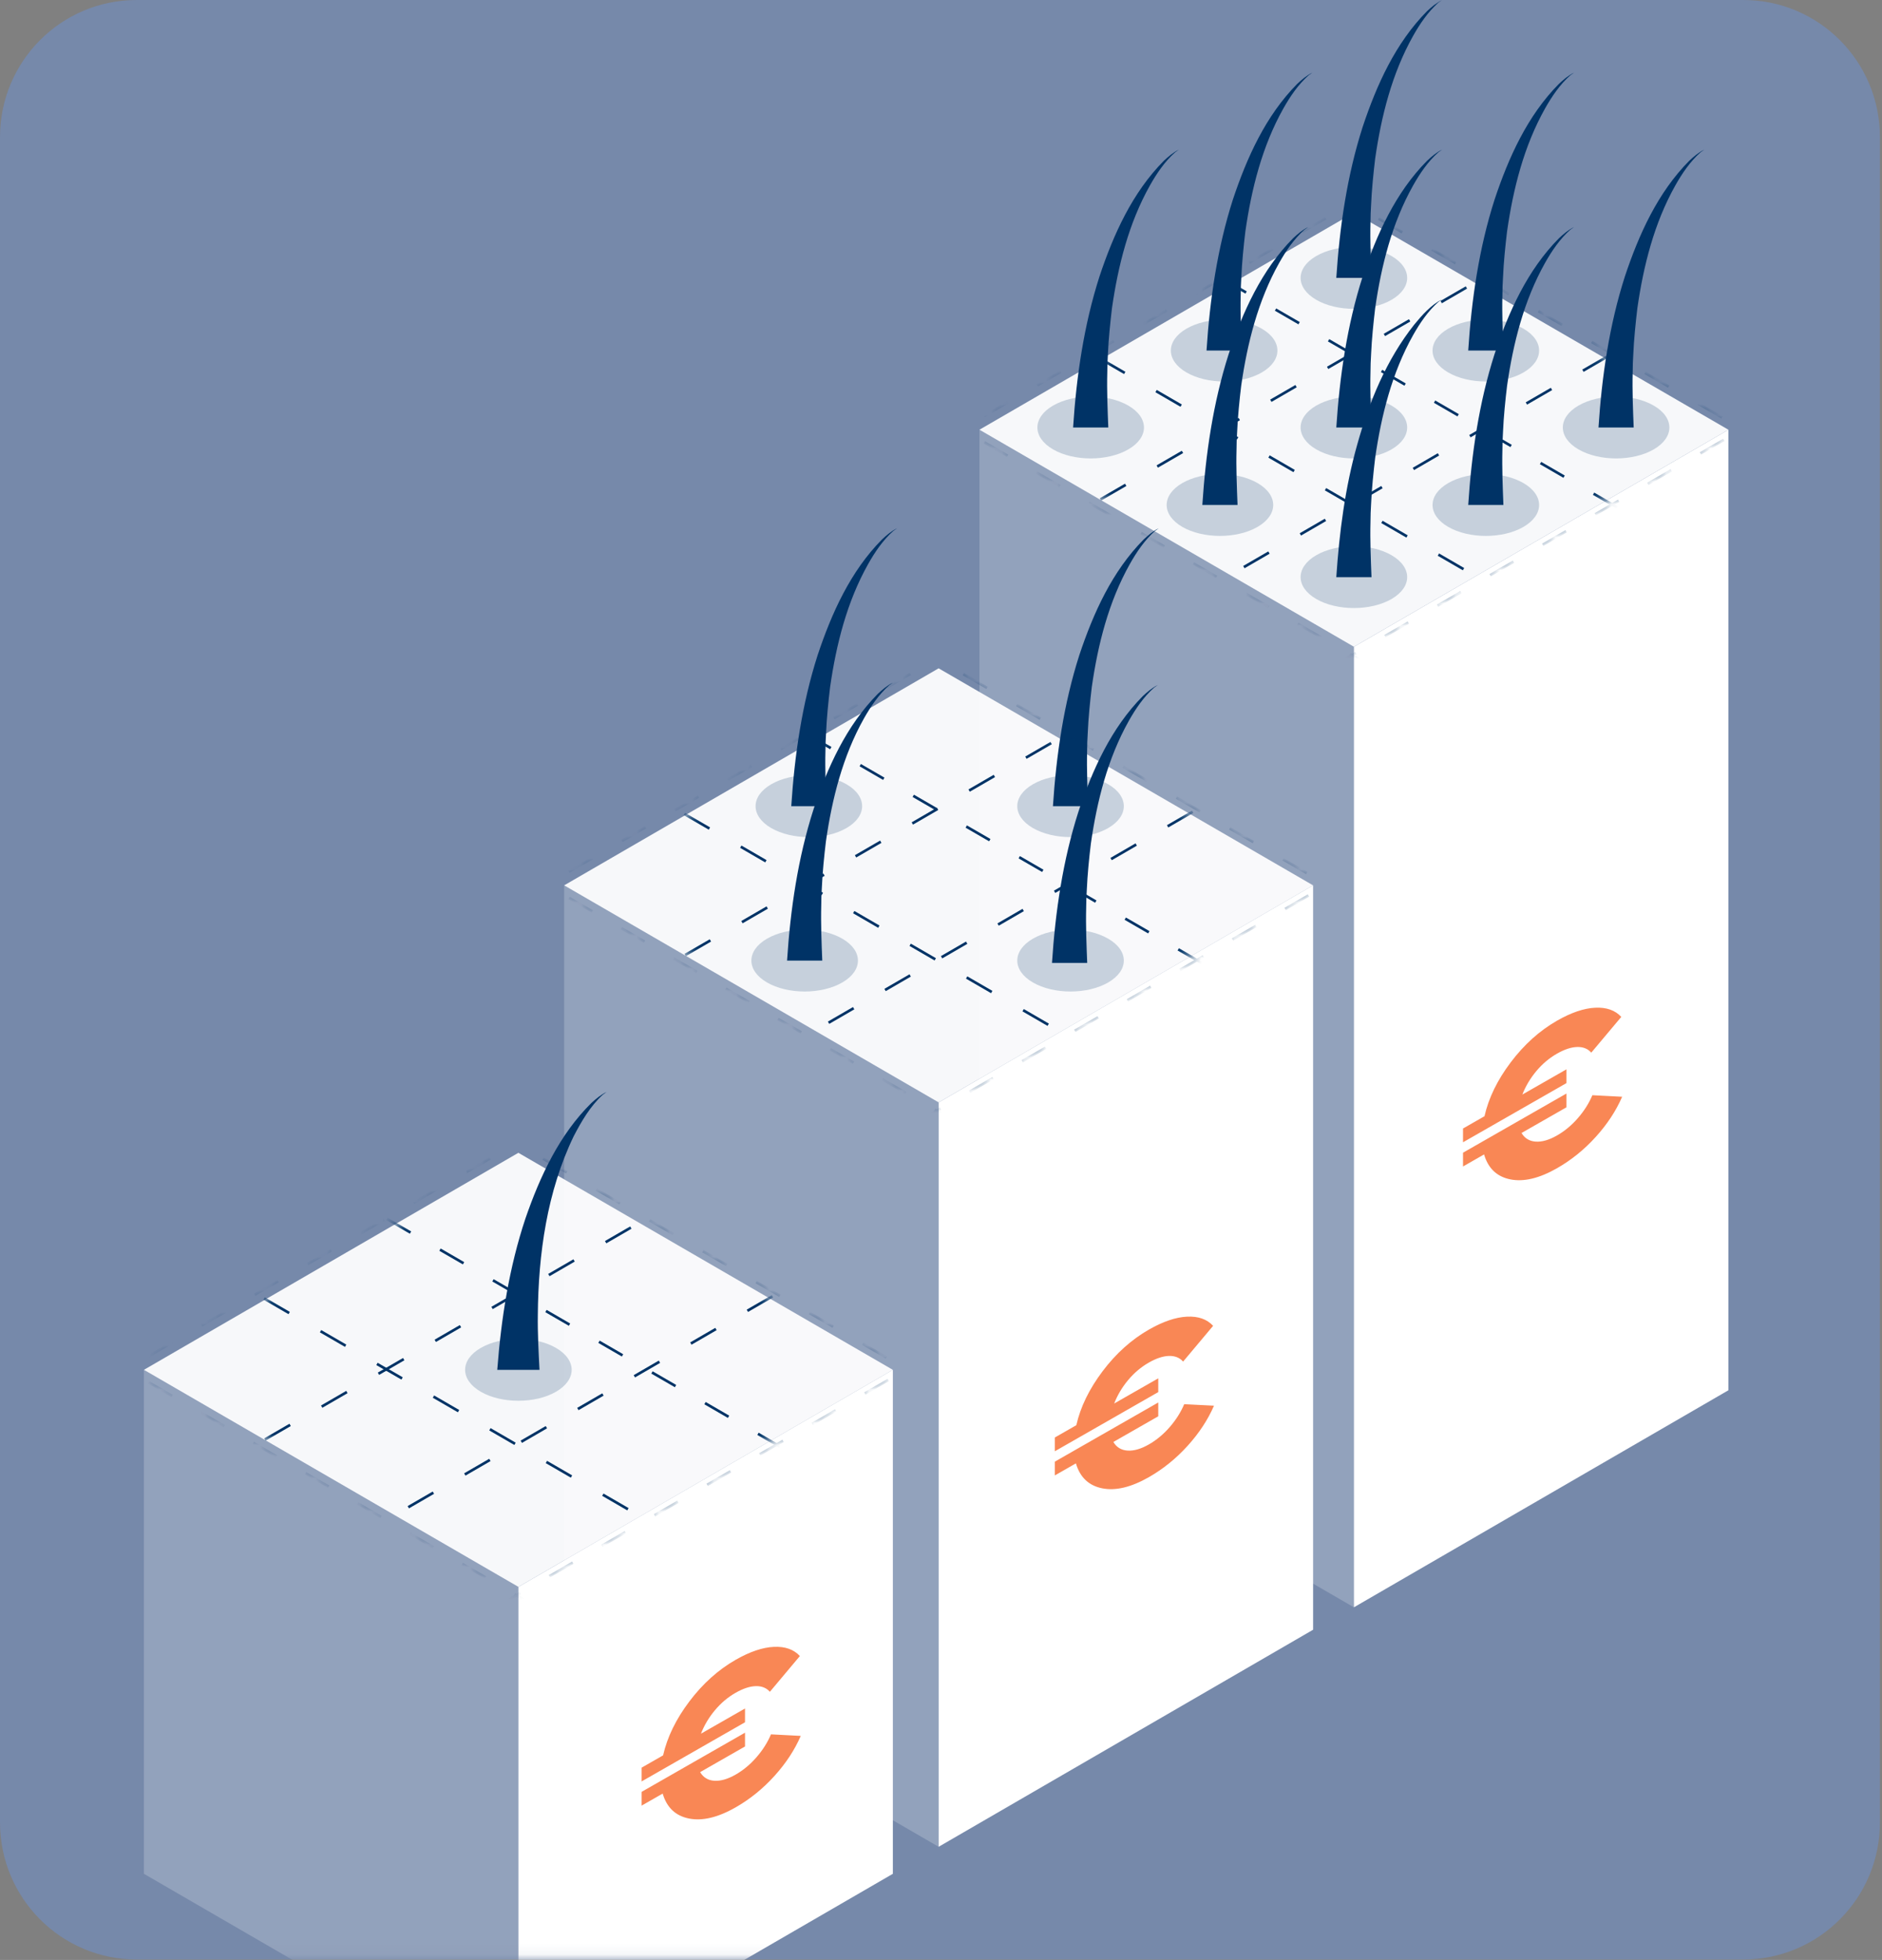<svg width="170" height="177" viewBox="0 0 170 177" fill="none" xmlns="http://www.w3.org/2000/svg">
<rect x="0" y="0" width="170" height="177" fill="#808080" stroke="none"/>
<g clip-path="url(#clip0_14599_4280)">
<path opacity="0.4" d="M157.471 0H12.341C5.525 0 0 5.542 0 12.378V164.582C0 171.418 5.525 176.96 12.341 176.96H157.471C164.286 176.96 169.812 171.418 169.812 164.582V12.378C169.812 5.542 164.286 0 157.471 0Z" fill="#6797E8"/>
<mask id="mask0_14599_4280" style="mask-type:luminance" maskUnits="userSpaceOnUse" x="0" y="0" width="170" height="177">
<path d="M157.471 0H12.341C5.525 0 0 5.542 0 12.378V164.582C0 171.418 5.525 176.96 12.341 176.96H157.471C164.286 176.96 169.812 171.418 169.812 164.582V12.378C169.812 5.542 164.286 0 157.471 0Z" fill="white"/>
</mask>
<g mask="url(#mask0_14599_4280)">
<path opacity="0.94" d="M156.126 38.809L122.297 58.409L88.472 38.809L122.297 19.208L156.126 38.809Z" fill="white"/>
<path d="M122.298 145.153L156.127 125.552V38.809L122.298 58.409V145.153Z" fill="white"/>
<path opacity="0.21" d="M122.297 145.153L88.472 125.552V38.809L122.297 58.409V145.153Z" fill="white"/>
<path opacity="0.2" d="M113.978 29.683C115.858 30.774 115.858 32.544 113.978 33.635C112.099 34.726 109.052 34.726 107.172 33.635C105.293 32.544 105.293 30.774 107.172 29.683C109.052 28.592 112.099 28.592 113.978 29.683Z" fill="#003366"/>
<path d="M108.984 31.658C109.283 27.061 109.958 22.414 111.366 18.022C112.629 14.229 114.337 10.44 117.177 7.576C117.581 7.196 118.035 6.807 118.541 6.561L118.198 6.807C117.259 7.643 116.538 8.711 115.924 9.799C114.012 13.202 113.046 17.052 112.495 20.886C112.34 22.168 112.184 23.725 112.13 25.023C112.098 25.431 112.069 26.27 112.072 26.682C112.028 28.28 112.101 30.069 112.165 31.658H108.984Z" fill="#003366"/>
<path opacity="0.2" d="M113.599 43.628C115.479 44.719 115.479 46.489 113.599 47.58C111.72 48.671 108.673 48.671 106.793 47.58C104.914 46.489 104.914 44.719 106.793 43.628C108.673 42.537 111.72 42.537 113.599 43.628Z" fill="#003366"/>
<path d="M108.606 45.603C108.905 41.007 109.58 36.359 110.988 31.967C112.251 28.175 113.959 24.385 116.799 21.521C117.203 21.141 117.658 20.752 118.163 20.507L117.82 20.752C116.882 21.588 116.16 22.656 115.546 23.744C113.634 27.148 112.668 30.997 112.117 34.831C111.962 36.114 111.806 37.67 111.752 38.968C111.72 39.377 111.691 40.216 111.695 40.627C111.65 42.225 111.723 44.014 111.787 45.603H108.606Z" fill="#003366"/>
<path opacity="0.2" d="M137.617 29.683C139.496 30.774 139.496 32.544 137.617 33.635C135.737 34.726 132.691 34.726 130.811 33.635C128.931 32.544 128.931 30.774 130.811 29.683C132.691 28.592 135.737 28.592 137.617 29.683Z" fill="#003366"/>
<path d="M132.623 31.658C132.922 27.061 133.596 22.414 135.005 18.022C136.268 14.229 137.975 10.44 140.815 7.576C141.219 7.196 141.674 6.807 142.18 6.561L141.836 6.807C140.898 7.643 140.176 8.711 139.562 9.799C137.651 13.202 136.684 17.052 136.134 20.886C135.978 22.168 135.822 23.725 135.768 25.023C135.737 25.431 135.708 26.27 135.711 26.682C135.667 28.28 135.74 30.069 135.803 31.658H132.623Z" fill="#003366"/>
<path opacity="0.2" d="M137.617 43.628C139.496 44.719 139.496 46.489 137.617 47.58C135.737 48.671 132.691 48.671 130.811 47.58C128.931 46.489 128.931 44.719 130.811 43.628C132.691 42.537 135.737 42.537 137.617 43.628Z" fill="#003366"/>
<path d="M132.623 45.603C132.922 41.007 133.596 36.359 135.005 31.967C136.268 28.175 137.975 24.385 140.815 21.521C141.219 21.141 141.674 20.752 142.18 20.507L141.836 20.752C140.898 21.588 140.176 22.656 139.562 23.744C137.651 27.148 136.684 30.997 136.134 34.831C135.978 36.114 135.822 37.67 135.768 38.968C135.737 39.377 135.708 40.216 135.711 40.627C135.667 42.225 135.74 44.014 135.803 45.603H132.623Z" fill="#003366"/>
<path opacity="0.2" d="M149.384 36.63C151.264 37.721 151.264 39.491 149.384 40.582C147.505 41.673 144.458 41.673 142.579 40.582C140.699 39.491 140.699 37.721 142.579 36.63C144.458 35.539 147.505 35.539 149.384 36.63Z" fill="#003366"/>
<path d="M144.391 38.608C144.69 34.011 145.364 29.364 146.773 24.972C148.035 21.179 149.743 17.39 152.583 14.526C152.987 14.146 153.442 13.757 153.947 13.511L153.604 13.757C152.666 14.593 151.944 15.661 151.33 16.749C149.419 20.152 148.452 24.002 147.902 27.836C147.749 29.119 147.59 30.675 147.536 31.973C147.504 32.382 147.475 33.221 147.479 33.632C147.434 35.23 147.507 37.019 147.571 38.608H144.391Z" fill="#003366"/>
<path d="M96.932 38.608C97.231 34.011 97.905 29.364 99.314 24.972C100.576 21.176 102.284 17.39 105.124 14.526C105.528 14.146 105.983 13.757 106.488 13.511L106.145 13.757C105.207 14.593 104.485 15.661 103.871 16.749C101.96 20.152 100.993 24.002 100.443 27.836C100.29 29.119 100.131 30.675 100.077 31.973C100.045 32.382 100.017 33.221 100.02 33.632C99.975 35.23 100.048 37.019 100.112 38.608H96.932Z" fill="#003366"/>
<path opacity="0.2" d="M125.7 36.63C127.579 37.721 127.579 39.491 125.7 40.582C123.82 41.673 120.774 41.673 118.894 40.582C117.014 39.491 117.014 37.721 118.894 36.63C120.774 35.539 123.82 35.539 125.7 36.63Z" fill="#003366"/>
<path d="M120.707 38.608C121.006 34.011 121.68 29.364 123.089 24.972C124.352 21.179 126.059 17.39 128.899 14.526C129.303 14.146 129.758 13.757 130.264 13.511L129.92 13.757C128.982 14.593 128.26 15.661 127.646 16.749C125.735 20.152 124.768 24.002 124.218 27.836C124.065 29.119 123.906 30.675 123.852 31.973C123.821 32.382 123.792 33.221 123.795 33.632C123.751 35.23 123.824 37.019 123.887 38.608H120.707Z" fill="#003366"/>
<path opacity="0.2" d="M125.7 50.142C127.579 51.233 127.579 53.003 125.7 54.094C123.82 55.184 120.774 55.184 118.894 54.094C117.014 53.003 117.014 51.233 118.894 50.142C120.774 49.051 123.82 49.051 125.7 50.142Z" fill="#003366"/>
<path d="M120.707 52.119C120.977 48.11 121.502 44.017 122.599 40.145C123.677 36.279 125.245 32.465 127.751 29.31C128.47 28.439 129.252 27.552 130.264 27.026L129.92 27.272C128.982 28.107 128.26 29.176 127.646 30.264C125.735 33.667 124.771 37.517 124.218 41.351C124.065 42.633 123.906 44.19 123.852 45.488C123.821 45.896 123.792 46.735 123.795 47.147C123.751 48.745 123.824 50.534 123.887 52.123H120.707V52.119Z" fill="#003366"/>
<path opacity="0.2" d="M125.7 23.122C127.579 24.213 127.579 25.983 125.7 27.074C123.82 28.165 120.774 28.165 118.894 27.074C117.014 25.983 117.014 24.213 118.894 23.122C120.774 22.031 123.82 22.031 125.7 23.122Z" fill="#003366"/>
<path d="M120.707 25.096C121.006 20.5 121.68 15.853 123.089 11.46C124.352 7.665 126.059 3.879 128.899 1.014C129.303 0.635 129.758 0.246 130.264 0L129.92 0.246C128.982 1.081 128.26 2.15 127.646 3.238C125.735 6.641 124.768 10.491 124.218 14.325C124.065 15.607 123.906 17.164 123.852 18.462C123.821 18.87 123.792 19.709 123.795 20.12C123.751 21.718 123.824 23.508 123.887 25.096H120.707Z" fill="#003366"/>
<mask id="mask1_14599_4280" style="mask-type:luminance" maskUnits="userSpaceOnUse" x="88" y="19" width="69" height="40">
<path d="M156.127 38.809L122.298 58.409L88.473 38.809L122.298 19.208L156.127 38.809Z" fill="white"/>
</mask>
<g mask="url(#mask1_14599_4280)">
<path d="M88.966 37.67L88.845 37.463L90.972 36.232L91.093 36.439L88.966 37.67ZM93.752 34.899L93.631 34.691L95.759 33.46L95.879 33.667L93.752 34.899ZM98.538 32.13L98.417 31.923L100.545 30.691L100.666 30.899L98.538 32.13ZM103.325 29.358L103.204 29.151L105.331 27.92L105.452 28.127L103.325 29.358ZM108.108 26.586L107.987 26.379L110.114 25.148L110.235 25.355L108.108 26.586ZM112.894 23.814L112.773 23.607L114.901 22.376L115.022 22.583L112.894 23.814ZM117.68 21.046L117.56 20.838L119.687 19.607L119.808 19.815L117.68 21.046ZM122.467 18.274L122.346 18.067L124.473 16.835L124.594 17.043L122.467 18.274Z" fill="#003366"/>
<path d="M143.956 60.285L143.835 60.078L145.969 58.843L146.09 59.05L143.956 60.285ZM148.758 57.503L148.637 57.296L150.771 56.062L150.892 56.269L148.758 57.503ZM153.557 54.725L153.436 54.518L155.57 53.283L155.691 53.491L153.557 54.725Z" fill="#003366"/>
<path d="M120.415 60.301L120.294 60.094L122.406 58.872L122.527 59.079L120.415 60.301ZM125.163 57.551L125.042 57.344L127.154 56.123L127.275 56.33L125.163 57.551ZM129.914 54.802L129.793 54.595L131.905 53.373L132.026 53.58L129.914 54.802ZM134.662 52.053L134.542 51.845L136.653 50.623L136.774 50.831L134.662 52.053ZM139.414 49.303L139.293 49.096L141.405 47.874L141.526 48.081L139.414 49.303ZM144.162 46.55L144.041 46.343L146.153 45.121L146.274 45.329L144.162 46.55ZM148.91 43.801L148.789 43.593L150.901 42.372L151.022 42.579L148.91 43.801ZM153.662 41.051L153.541 40.844L155.652 39.622L155.773 39.83L153.662 41.051Z" fill="#003366"/>
<path d="M97.104 60.189L96.983 59.982L99.251 58.668L99.372 58.875L97.104 60.189ZM102.209 57.233L102.088 57.025L104.355 55.711L104.476 55.918L102.209 57.233ZM107.313 54.276L107.192 54.068L109.46 52.754L109.581 52.962L107.313 54.276ZM112.417 51.319L112.296 51.111L114.564 49.797L114.685 50.005L112.417 51.319ZM117.522 48.365L117.401 48.158L119.668 46.844L119.789 47.051L117.522 48.365ZM122.626 45.408L122.505 45.201L124.773 43.887L124.894 44.094L122.626 45.408ZM127.73 42.452L127.61 42.244L129.877 40.93L129.998 41.137L127.73 42.452ZM132.835 39.495L132.714 39.287L134.981 37.973L135.102 38.181L132.835 39.495ZM137.939 36.541L137.818 36.334L140.086 35.02L140.207 35.227L137.939 36.541ZM143.047 33.584L142.926 33.377L145.193 32.063L145.314 32.27L143.047 33.584ZM148.151 30.628L148.03 30.42L150.298 29.106L150.419 29.313L148.151 30.628ZM153.255 27.674L153.135 27.466L155.402 26.152L155.523 26.36L153.255 27.674Z" fill="#003366"/>
<path d="M89.09 23.987L88.969 23.779L91.157 22.513L91.278 22.72L89.09 23.987ZM94.016 21.132L93.895 20.924L96.083 19.658L96.204 19.866L94.016 21.132ZM98.942 18.28L98.821 18.073L101.009 16.807L101.13 17.014L98.942 18.28Z" fill="#003366"/>
<path d="M100.337 60.317L98.248 59.108L98.368 58.901L100.458 60.11L100.337 60.317ZM95.637 57.596L93.547 56.387L93.668 56.18L95.757 57.389L95.637 57.596ZM90.936 54.872L88.847 53.663L88.968 53.456L91.057 54.665L90.936 54.872Z" fill="#003366"/>
<path d="M123.984 60.393L121.888 59.178L122.009 58.971L124.105 60.186L123.984 60.393ZM119.264 57.663L117.168 56.448L117.289 56.24L119.385 57.456L119.264 57.663ZM114.545 54.929L112.449 53.714L112.57 53.507L114.665 54.722L114.545 54.929ZM109.828 52.199L107.732 50.984L107.853 50.776L109.949 51.992L109.828 52.199ZM105.109 49.465L103.013 48.25L103.134 48.043L105.23 49.258L105.109 49.465ZM100.392 46.735L98.296 45.52L98.417 45.313L100.513 46.528L100.392 46.735ZM95.673 44.002L93.577 42.786L93.698 42.579L95.794 43.794L95.673 44.002ZM90.953 41.268L88.857 40.053L88.978 39.846L91.074 41.061L90.953 41.268Z" fill="#003366"/>
<path d="M147.438 60.361L145.171 59.047L145.292 58.84L147.559 60.154L147.438 60.361ZM142.337 57.411L140.07 56.097L140.19 55.89L142.458 57.204L142.337 57.411ZM137.239 54.458L134.972 53.143L135.092 52.936L137.36 54.25L137.239 54.458ZM132.138 51.504L129.87 50.19L129.991 49.982L132.259 51.297L132.138 51.504ZM127.037 48.55L124.769 47.236L124.89 47.029L127.158 48.343L127.037 48.55ZM121.939 45.597L119.671 44.282L119.792 44.075L122.06 45.389L121.939 45.597ZM116.838 42.643L114.57 41.329L114.691 41.121L116.958 42.436L116.838 42.643ZM111.736 39.689L109.469 38.378L109.59 38.171L111.857 39.482L111.736 39.689ZM106.635 36.736L104.368 35.422L104.489 35.214L106.756 36.528L106.635 36.736ZM101.537 33.782L99.27 32.468L99.391 32.261L101.658 33.575L101.537 33.782ZM96.436 30.832L94.169 29.517L94.289 29.31L96.557 30.624L96.436 30.832ZM91.335 27.878L89.067 26.564L89.188 26.356L91.456 27.671L91.335 27.878Z" fill="#003366"/>
<path d="M155.468 24.171L153.251 22.886L153.372 22.679L155.589 23.964L155.468 24.171ZM150.478 21.282L148.261 19.996L148.382 19.789L150.599 21.074L150.478 21.282ZM145.488 18.392L143.271 17.106L143.392 16.899L145.609 18.184L145.488 18.392Z" fill="#003366"/>
<path d="M155.489 37.798L153.348 36.56L153.469 36.353L155.609 37.591L155.489 37.798ZM150.674 35.01L148.533 33.773L148.654 33.565L150.794 34.803L150.674 35.01ZM145.862 32.222L143.721 30.985L143.842 30.777L145.983 32.015L145.862 32.222ZM141.05 29.438L138.91 28.2L139.031 27.993L141.171 29.23L141.05 29.438ZM136.235 26.65L134.095 25.412L134.216 25.205L136.356 26.443L136.235 26.65ZM131.423 23.862L129.283 22.625L129.404 22.417L131.544 23.655L131.423 23.862ZM126.612 21.078L124.471 19.84L124.592 19.633L126.732 20.87L126.612 21.078ZM121.797 18.29L119.656 17.052L119.777 16.845L121.917 18.083L121.797 18.29Z" fill="#003366"/>
<path d="M89.204 51.147L89.083 50.939L91.363 49.619L91.484 49.826L89.204 51.147ZM94.334 48.177L94.213 47.97L96.493 46.649L96.614 46.857L94.334 48.177ZM99.463 45.208L99.343 45L101.623 43.68L101.744 43.887L99.463 45.208ZM104.593 42.235L104.472 42.027L106.753 40.707L106.874 40.914L104.593 42.235ZM109.723 39.265L109.602 39.058L111.882 37.737L112.003 37.945L109.723 39.265ZM114.853 36.296L114.732 36.088L117.012 34.768L117.133 34.975L114.853 36.296ZM119.983 33.326L119.862 33.119L122.142 31.798L122.263 32.005L119.983 33.326ZM125.112 30.353L124.992 30.146L127.272 28.825L127.393 29.033L125.112 30.353ZM130.242 27.384L130.121 27.176L132.402 25.856L132.523 26.063L130.242 27.384ZM135.372 24.414L135.251 24.207L137.531 22.886L137.652 23.093L135.372 24.414ZM140.502 21.445L140.381 21.237L142.661 19.917L142.782 20.124L140.502 21.445ZM145.632 18.472L145.511 18.264L147.791 16.944L147.912 17.151L145.632 18.472Z" fill="#003366"/>
<path d="M155.586 51.469L153.458 50.238L153.579 50.031L155.707 51.262L155.586 51.469ZM150.8 48.694L148.672 47.463L148.793 47.255L150.921 48.487L150.8 48.694ZM146.013 45.922L143.886 44.691L144.007 44.484L146.134 45.715L146.013 45.922ZM141.224 43.15L139.096 41.919L139.217 41.712L141.345 42.943L141.224 43.15ZM136.438 40.379L134.31 39.147L134.431 38.94L136.558 40.171L136.438 40.379ZM131.651 37.607L129.524 36.376L129.644 36.168L131.772 37.399L131.651 37.607ZM126.862 34.835L124.734 33.604L124.855 33.396L126.983 34.628L126.862 34.835ZM122.075 32.063L119.948 30.832L120.069 30.625L122.196 31.856L122.075 32.063ZM117.286 29.291L115.158 28.06L115.279 27.853L117.407 29.084L117.286 29.291ZM112.5 26.519L110.372 25.288L110.493 25.081L112.62 26.312L112.5 26.519ZM107.713 23.748L105.586 22.516L105.706 22.309L107.834 23.54L107.713 23.748ZM102.924 20.973L100.796 19.741L100.917 19.534L103.045 20.765L102.924 20.973ZM98.137 18.201L96.01 16.97L96.131 16.762L98.258 17.993L98.137 18.201Z" fill="#003366"/>
</g>
<path opacity="0.2" d="M101.924 36.63C103.804 37.721 103.804 39.491 101.924 40.582C100.045 41.673 96.998 41.673 95.119 40.582C93.239 39.491 93.239 37.721 95.119 36.63C96.998 35.539 100.045 35.539 101.924 36.63Z" fill="#003366"/>
<path d="M137.515 98.846L141.494 96.571V97.815L132.153 103.158V101.914L134.093 100.804C134.465 99.158 135.257 97.534 136.466 95.933C137.677 94.329 139.07 93.079 140.645 92.176C141.926 91.442 143.078 91.053 144.095 91.005C145.113 90.957 145.899 91.235 146.449 91.835L143.739 95.062C143.431 94.712 143.008 94.539 142.47 94.552C141.933 94.565 141.322 94.766 140.645 95.152C139.939 95.554 139.315 96.083 138.771 96.734C138.228 97.385 137.808 98.09 137.512 98.849L137.515 98.846ZM141.494 98.756V100L137.439 102.319C137.722 102.797 138.148 103.059 138.717 103.097C139.287 103.136 139.932 102.951 140.648 102.539C141.341 102.144 141.968 101.621 142.531 100.973C143.094 100.326 143.529 99.636 143.838 98.906L146.528 99.046C145.978 100.316 145.183 101.525 144.146 102.67C143.109 103.815 141.942 104.759 140.648 105.499C139.045 106.415 137.639 106.75 136.428 106.507C135.216 106.265 134.424 105.512 134.055 104.255L132.153 105.343V104.099L141.494 98.756Z" fill="#F98755"/>
<path opacity="0.94" d="M118.611 79.956L84.785 99.556L50.96 79.956L84.785 60.355L118.611 79.956Z" fill="white"/>
<path d="M84.786 166.781L118.612 147.178V79.955L84.786 99.556V166.781Z" fill="white"/>
<path opacity="0.21" d="M84.785 166.781L50.96 147.178V79.955L84.785 99.556V166.781Z" fill="white"/>
<path opacity="0.2" d="M76.466 70.827C78.346 71.918 78.346 73.688 76.466 74.779C74.587 75.87 71.54 75.87 69.661 74.779C67.781 73.688 67.781 71.918 69.661 70.827C71.54 69.736 74.587 69.736 76.466 70.827Z" fill="#003366"/>
<path d="M71.474 72.804C71.773 68.208 72.447 63.56 73.856 59.168C75.118 55.376 76.826 51.586 79.666 48.722C80.07 48.343 80.525 47.95 81.03 47.708L80.687 47.953C79.749 48.789 79.027 49.858 78.413 50.949C76.502 54.352 75.535 58.202 74.985 62.036C74.829 63.318 74.673 64.875 74.619 66.173C74.587 66.581 74.558 67.42 74.562 67.831C74.517 69.429 74.59 71.219 74.654 72.807H71.474V72.804Z" fill="#003366"/>
<path opacity="0.2" d="M76.088 84.772C77.967 85.863 77.967 87.633 76.088 88.724C74.208 89.815 71.161 89.815 69.282 88.724C67.402 87.633 67.402 85.863 69.282 84.772C71.161 83.681 74.208 83.681 76.088 84.772Z" fill="#003366"/>
<path d="M71.095 86.749C71.394 82.153 72.068 77.506 73.477 73.114C74.739 69.318 76.447 65.532 79.287 62.667C79.691 62.288 80.146 61.899 80.651 61.653L80.308 61.899C79.37 62.734 78.648 63.803 78.034 64.891C76.123 68.294 75.156 72.144 74.606 75.978C74.45 77.26 74.294 78.817 74.24 80.115C74.208 80.523 74.18 81.362 74.183 81.773C74.138 83.372 74.211 85.161 74.275 86.749H71.095Z" fill="#003366"/>
<path opacity="0.2" d="M100.105 70.827C101.985 71.918 101.985 73.688 100.105 74.779C98.226 75.87 95.179 75.87 93.299 74.779C91.42 73.688 91.42 71.918 93.299 70.827C95.179 69.736 98.226 69.736 100.105 70.827Z" fill="#003366"/>
<path d="M95.111 72.804C95.41 68.208 96.085 63.56 97.493 59.168C98.756 55.376 100.464 51.586 103.304 48.722C103.708 48.343 104.162 47.95 104.668 47.708L104.325 47.953C103.386 48.789 102.665 49.858 102.051 50.949C100.139 54.352 99.173 58.202 98.622 62.036C98.466 63.318 98.311 64.875 98.257 66.173C98.225 66.581 98.196 67.42 98.199 67.831C98.155 69.429 98.228 71.219 98.292 72.807H95.111V72.804Z" fill="#003366"/>
<path opacity="0.2" d="M100.105 84.772C101.985 85.863 101.985 87.633 100.105 88.724C98.226 89.815 95.179 89.815 93.299 88.724C91.42 87.633 91.42 85.863 93.299 84.772C95.179 83.681 98.226 83.681 100.105 84.772Z" fill="#003366"/>
<path d="M95.026 86.957C95.325 82.361 95.999 77.713 97.408 73.321C98.671 69.525 100.379 65.739 103.219 62.875C103.623 62.495 104.077 62.106 104.583 61.861L104.24 62.106C103.301 62.942 102.58 64.01 101.966 65.098C100.054 68.501 99.088 72.351 98.537 76.185C98.382 77.468 98.226 79.024 98.172 80.322C98.14 80.731 98.111 81.57 98.114 81.981C98.07 83.579 98.143 85.368 98.207 86.957H95.026Z" fill="#003366"/>
<mask id="mask2_14599_4280" style="mask-type:luminance" maskUnits="userSpaceOnUse" x="50" y="60" width="69" height="40">
<path d="M118.611 79.956L84.785 99.556L50.96 79.956L84.785 60.355L118.611 79.956Z" fill="white"/>
</mask>
<g mask="url(#mask2_14599_4280)">
<path d="M51.452 78.816L51.331 78.609L53.459 77.378L53.58 77.585L51.452 78.816ZM56.238 76.045L56.117 75.837L58.245 74.606L58.366 74.813L56.238 76.045ZM61.025 73.273L60.904 73.065L63.031 71.834L63.152 72.041L61.025 73.273ZM65.808 70.501L65.687 70.294L67.814 69.062L67.935 69.27L65.808 70.501ZM70.594 67.729L70.473 67.522L72.601 66.291L72.722 66.498L70.594 67.729ZM75.38 64.96L75.26 64.753L77.387 63.522L77.508 63.729L75.38 64.96ZM80.167 62.189L80.046 61.981L82.174 60.75L82.294 60.957L80.167 62.189ZM84.95 59.417L84.829 59.209L86.957 57.978L87.078 58.186L84.95 59.417Z" fill="#003366"/>
<path d="M106.442 101.428L106.321 101.221L108.455 99.986L108.576 100.193L106.442 101.428ZM111.241 98.65L111.12 98.442L113.254 97.208L113.375 97.415L111.241 98.65ZM116.043 95.868L115.923 95.661L118.057 94.427L118.177 94.634L116.043 95.868Z" fill="#003366"/>
<path d="M82.902 101.447L82.781 101.24L84.893 100.018L85.014 100.226L82.902 101.447ZM87.65 98.695L87.529 98.487L89.641 97.266L89.762 97.473L87.65 98.695ZM92.402 95.945L92.281 95.738L94.392 94.516L94.513 94.723L92.402 95.945ZM97.15 93.195L97.029 92.988L99.141 91.767L99.261 91.974L97.15 93.195ZM101.898 90.446L101.777 90.239L103.889 89.017L104.01 89.224L101.898 90.446ZM106.649 87.697L106.528 87.489L108.64 86.268L108.761 86.475L106.649 87.697ZM111.397 84.947L111.277 84.74L113.388 83.518L113.509 83.725L111.397 84.947ZM116.146 82.194L116.025 81.987L118.136 80.765L118.257 80.973L116.146 82.194Z" fill="#003366"/>
<path d="M59.588 101.332L59.467 101.125L61.734 99.811L61.855 100.018L59.588 101.332ZM64.695 98.376L64.574 98.168L66.842 96.854L66.963 97.061L64.695 98.376ZM69.799 95.422L69.679 95.215L71.946 93.9L72.067 94.108L69.799 95.422ZM74.904 92.465L74.783 92.258L77.051 90.944L77.171 91.151L74.904 92.465ZM80.008 89.508L79.887 89.301L82.155 87.987L82.276 88.194L80.008 89.508ZM85.113 86.552L84.992 86.344L87.259 85.03L87.38 85.237L85.113 86.552ZM90.217 83.598L90.096 83.391L92.364 82.076L92.484 82.284L90.217 83.598ZM95.321 80.641L95.201 80.434L97.468 79.12L97.589 79.327L95.321 80.641ZM100.426 77.684L100.305 77.477L102.572 76.163L102.693 76.37L100.426 77.684ZM105.53 74.727L105.409 74.52L107.677 73.206L107.798 73.413L105.53 74.727ZM110.638 71.774L110.517 71.566L112.784 70.252L112.905 70.46L110.638 71.774ZM115.742 68.817L115.621 68.61L117.889 67.295L118.01 67.503L115.742 68.817Z" fill="#003366"/>
<path d="M51.576 65.13L51.455 64.922L53.643 63.656L53.764 63.863L51.576 65.13ZM56.502 62.278L56.381 62.071L58.569 60.804L58.69 61.012L56.502 62.278ZM61.428 59.426L61.308 59.219L63.496 57.953L63.617 58.16L61.428 59.426Z" fill="#003366"/>
<path d="M62.825 101.463L60.736 100.254L60.857 100.047L62.946 101.256L62.825 101.463ZM58.125 98.739L56.035 97.53L56.156 97.323L58.246 98.532L58.125 98.739ZM53.424 96.018L51.335 94.809L51.456 94.602L53.545 95.811L53.424 96.018Z" fill="#003366"/>
<path d="M86.471 101.54L84.375 100.325L84.496 100.117L86.592 101.333L86.471 101.54ZM81.751 98.806L79.656 97.591L79.776 97.384L81.872 98.599L81.751 98.806ZM77.032 96.076L74.936 94.861L75.057 94.654L77.153 95.869L77.032 96.076ZM72.316 93.343L70.22 92.127L70.341 91.92L72.436 93.135L72.316 93.343ZM67.596 90.609L65.5 89.394L65.621 89.186L67.717 90.402L67.596 90.609ZM62.876 87.879L60.781 86.663L60.901 86.456L62.997 87.671L62.876 87.879ZM58.16 85.145L56.064 83.93L56.185 83.722L58.281 84.938L58.16 85.145ZM53.441 82.415L51.345 81.2L51.466 80.992L53.561 82.207L53.441 82.415Z" fill="#003366"/>
<path d="M109.925 101.508L107.657 100.194L107.778 99.986L110.046 101.3L109.925 101.508ZM104.824 98.554L102.556 97.24L102.677 97.033L104.944 98.347L104.824 98.554ZM99.725 95.6L97.458 94.286L97.579 94.079L99.846 95.393L99.725 95.6ZM94.624 92.647L92.357 91.333L92.478 91.125L94.745 92.44L94.624 92.647ZM89.523 89.693L87.256 88.379L87.376 88.172L89.644 89.486L89.523 89.693ZM84.422 86.74L82.154 85.425L82.275 85.218L84.543 86.532L84.422 86.74ZM79.324 83.789L77.056 82.475L77.177 82.268L79.445 83.582L79.324 83.789ZM74.223 80.835L71.955 79.525L72.076 79.317L74.344 80.628L74.223 80.835ZM69.122 77.882L66.854 76.568L66.975 76.36L69.243 77.675L69.122 77.882ZM64.024 74.928L61.756 73.614L61.877 73.407L64.144 74.721L64.024 74.928ZM58.922 71.975L56.655 70.66L56.776 70.453L59.043 71.767L58.922 71.975ZM53.821 69.021L51.554 67.707L51.675 67.499L53.942 68.814L53.821 69.021Z" fill="#003366"/>
<path d="M117.955 65.315L115.739 64.029L115.859 63.822L118.076 65.107L117.955 65.315ZM112.965 62.425L110.749 61.139L110.87 60.932L113.086 62.218L112.965 62.425ZM107.975 59.535L105.759 58.25L105.88 58.042L108.096 59.328L107.975 59.535Z" fill="#003366"/>
<path d="M117.978 78.941L115.837 77.703L115.958 77.496L118.099 78.733L117.978 78.941ZM113.163 76.153L111.023 74.915L111.143 74.708L113.284 75.946L113.163 76.153ZM108.351 73.368L106.211 72.131L106.332 71.924L108.472 73.161L108.351 73.368ZM103.539 70.581L101.399 69.343L101.52 69.136L103.66 70.373L103.539 70.581ZM98.724 67.793L96.584 66.555L96.705 66.348L98.845 67.585L98.724 67.793ZM93.913 65.008L91.772 63.771L91.893 63.563L94.033 64.801L93.913 65.008ZM89.101 62.221L86.96 60.983L87.081 60.776L89.222 62.013L89.101 62.221ZM84.286 59.433L82.145 58.195L82.266 57.988L84.407 59.225L84.286 59.433Z" fill="#003366"/>
<path d="M51.692 92.293L51.571 92.086L53.852 90.765L53.972 90.972L51.692 92.293ZM56.822 89.32L56.701 89.113L58.981 87.792L59.102 88L56.822 89.32ZM61.952 86.351L61.831 86.143L64.111 84.823L64.232 85.03L61.952 86.351ZM67.082 83.381L66.961 83.174L69.241 81.853L69.362 82.061L67.082 83.381ZM72.211 80.411L72.091 80.204L74.371 78.884L74.492 79.091L72.211 80.411ZM77.341 77.439L77.22 77.231L79.501 75.911L79.621 76.118L77.341 77.439ZM82.471 74.469L82.35 74.262L84.63 72.941L84.751 73.148L82.471 74.469ZM87.601 71.499L87.48 71.292L89.76 69.972L89.881 70.179L87.601 71.499ZM92.731 68.53L92.61 68.323L94.89 67.002L95.011 67.209L92.731 68.53ZM97.86 65.557L97.74 65.35L100.02 64.029L100.141 64.237L97.86 65.557ZM102.99 62.587L102.869 62.38L105.15 61.06L105.27 61.267L102.99 62.587ZM108.12 59.618L107.999 59.411L110.279 58.09L110.4 58.297L108.12 59.618Z" fill="#003366"/>
<path d="M118.072 92.612L115.945 91.381L116.066 91.173L118.193 92.404L118.072 92.612ZM113.286 89.84L111.158 88.609L111.279 88.401L113.407 89.633L113.286 89.84ZM108.497 87.068L106.369 85.837L106.49 85.63L108.617 86.861L108.497 87.068ZM103.71 84.296L101.583 83.065L101.703 82.858L103.831 84.089L103.71 84.296ZM98.924 81.525L96.796 80.293L96.917 80.086L99.045 81.317L98.924 81.525ZM94.134 78.749L92.007 77.518L92.128 77.311L94.255 78.542L94.134 78.749ZM89.348 75.978L87.22 74.746L87.341 74.539L89.469 75.77L89.348 75.978ZM84.562 73.206L82.434 71.975L82.555 71.767L84.683 72.999L84.562 73.206ZM79.772 70.434L77.645 69.203L77.765 68.996L79.893 70.227L79.772 70.434ZM74.986 67.662L72.858 66.431L72.979 66.224L75.107 67.455L74.986 67.662ZM70.2 64.89L68.072 63.659L68.193 63.452L70.32 64.683L70.2 64.89ZM65.41 62.119L63.282 60.887L63.403 60.68L65.531 61.911L65.41 62.119ZM60.624 59.347L58.496 58.115L58.617 57.908L60.745 59.139L60.624 59.347Z" fill="#003366"/>
</g>
<path d="M100.646 126.748L104.625 124.474V125.718L95.284 131.061V129.817L97.224 128.707C97.596 127.061 98.388 125.437 99.597 123.833C100.808 122.228 102.201 120.978 103.776 120.075C105.057 119.342 106.208 118.953 107.226 118.905C108.244 118.857 109.029 119.134 109.58 119.734L106.87 122.962C106.561 122.611 106.138 122.442 105.601 122.452C105.064 122.464 104.453 122.665 103.776 123.051C103.07 123.453 102.446 123.983 101.902 124.633C101.359 125.284 100.939 125.989 100.643 126.748H100.646ZM104.625 126.659V127.903L100.57 130.222C100.853 130.7 101.279 130.962 101.848 131C102.418 131.038 103.063 130.853 103.779 130.442C104.472 130.046 105.099 129.523 105.661 128.876C106.224 128.228 106.66 127.539 106.969 126.809L109.659 126.946C109.109 128.215 108.314 129.424 107.277 130.569C106.24 131.714 105.073 132.659 103.779 133.399C102.176 134.314 100.77 134.649 99.558 134.407C98.347 134.164 97.555 133.411 97.186 132.155L95.284 133.242V131.998L104.625 126.656V126.659Z" fill="#F98755"/>
<path opacity="0.94" d="M80.651 123.708L46.825 143.309L13 123.708L46.825 104.108L80.651 123.708Z" fill="white"/>
<path d="M46.826 188.819L80.652 169.219V123.708L46.826 143.309V188.819Z" fill="white"/>
<path opacity="0.21" d="M46.825 188.819L13 169.219V123.708L46.825 143.309V188.819Z" fill="white"/>
<path opacity="0.2" d="M50.229 121.731C52.109 122.822 52.109 124.592 50.229 125.683C48.35 126.774 45.303 126.774 43.423 125.683C41.544 124.592 41.544 122.822 43.423 121.731C45.303 120.64 48.35 120.64 50.229 121.731Z" fill="#003366"/>
<path d="M44.917 123.708C45.267 119.093 45.998 114.43 47.464 110.034C48.775 106.239 50.53 102.459 53.415 99.614C53.825 99.237 54.286 98.851 54.792 98.612L54.452 98.861C53.319 99.891 52.524 101.266 51.821 102.612C49.411 107.613 48.625 113.249 48.581 118.755C48.555 120.346 48.651 122.13 48.733 123.708H44.917Z" fill="#003366"/>
<mask id="mask3_14599_4280" style="mask-type:luminance" maskUnits="userSpaceOnUse" x="13" y="104" width="68" height="40">
<path d="M80.651 123.708L46.825 143.309L13 123.708L46.825 104.108L80.651 123.708Z" fill="white"/>
</mask>
<g mask="url(#mask3_14599_4280)">
<path d="M13.492 122.57L13.371 122.362L15.499 121.131L15.62 121.339L13.492 122.57ZM18.275 119.798L18.154 119.591L20.282 118.359L20.403 118.567L18.275 119.798ZM23.061 117.026L22.941 116.819L25.068 115.588L25.189 115.795L23.061 117.026ZM27.848 114.254L27.727 114.047L29.855 112.816L29.975 113.023L27.848 114.254ZM32.634 111.486L32.513 111.278L34.641 110.047L34.762 110.254L32.634 111.486ZM37.417 108.714L37.296 108.507L39.424 107.275L39.545 107.483L37.417 108.714ZM42.204 105.942L42.083 105.735L44.21 104.504L44.331 104.711L42.204 105.942ZM46.99 103.17L46.869 102.963L48.997 101.732L49.117 101.939L46.99 103.17Z" fill="#003366"/>
<path d="M68.48 145.184L68.359 144.977L70.493 143.743L70.614 143.95L68.48 145.184ZM73.282 142.403L73.162 142.196L75.296 140.961L75.416 141.169L73.282 142.403ZM78.085 139.622L77.964 139.414L80.098 138.18L80.219 138.387L78.085 139.622Z" fill="#003366"/>
<path d="M44.939 145.2L44.818 144.993L46.93 143.771L47.051 143.979L44.939 145.2ZM49.691 142.451L49.57 142.244L51.681 141.022L51.802 141.229L49.691 142.451ZM54.439 139.698L54.318 139.491L56.43 138.269L56.55 138.477L54.439 139.698ZM59.187 136.949L59.066 136.741L61.178 135.52L61.299 135.727L59.187 136.949ZM63.938 134.199L63.817 133.992L65.929 132.77L66.05 132.978L63.938 134.199ZM68.686 131.45L68.566 131.242L70.677 130.021L70.798 130.228L68.686 131.45ZM73.438 128.7L73.317 128.493L75.429 127.271L75.549 127.479L73.438 128.7ZM78.186 125.948L78.065 125.74L80.177 124.519L80.298 124.726L78.186 125.948Z" fill="#003366"/>
<path d="M21.628 145.085L21.507 144.878L23.774 143.564L23.895 143.771L21.628 145.085ZM26.732 142.129L26.611 141.921L28.879 140.607L29 140.814L26.732 142.129ZM31.836 139.172L31.716 138.964L33.983 137.65L34.104 137.858L31.836 139.172ZM36.941 136.218L36.82 136.011L39.087 134.697L39.208 134.904L36.941 136.218ZM42.045 133.261L41.924 133.054L44.192 131.74L44.313 131.947L42.045 133.261ZM47.15 130.304L47.029 130.097L49.296 128.783L49.417 128.99L47.15 130.304ZM52.257 127.351L52.136 127.143L54.404 125.829L54.525 126.037L52.257 127.351ZM57.361 124.394L57.24 124.187L59.508 122.872L59.629 123.08L57.361 124.394ZM62.466 121.437L62.345 121.23L64.612 119.916L64.733 120.123L62.466 121.437ZM67.57 118.48L67.449 118.273L69.717 116.959L69.838 117.166L67.57 118.48ZM72.674 115.527L72.554 115.319L74.821 114.005L74.942 114.212L72.674 115.527ZM77.779 112.57L77.658 112.362L79.925 111.048L80.046 111.256L77.779 112.57Z" fill="#003366"/>
<path d="M13.617 108.883L13.496 108.675L15.684 107.409L15.805 107.617L13.617 108.883ZM18.54 106.031L18.419 105.824L20.607 104.558L20.728 104.765L18.54 106.031ZM23.466 103.18L23.345 102.972L25.534 101.706L25.654 101.913L23.466 103.18Z" fill="#003366"/>
<path d="M24.861 145.216L22.772 144.008L22.893 143.8L24.982 145.009L24.861 145.216ZM20.161 142.492L18.072 141.284L18.192 141.076L20.282 142.285L20.161 142.492ZM15.46 139.772L13.371 138.563L13.492 138.355L15.581 139.564L15.46 139.772Z" fill="#003366"/>
<path d="M48.507 145.293L46.411 144.078L46.532 143.87L48.628 145.086L48.507 145.293ZM43.787 142.559L41.691 141.344L41.812 141.137L43.908 142.352L43.787 142.559ZM39.071 139.829L36.975 138.614L37.096 138.406L39.192 139.622L39.071 139.829ZM34.351 137.096L32.256 135.88L32.377 135.673L34.472 136.888L34.351 137.096ZM29.632 134.365L27.536 133.15L27.657 132.943L29.753 134.158L29.632 134.365ZM24.916 131.632L22.82 130.416L22.941 130.209L25.036 131.424L24.916 131.632ZM20.196 128.898L18.1 127.683L18.221 127.475L20.317 128.691L20.196 128.898ZM15.48 126.168L13.384 124.952L13.505 124.745L15.6 125.96L15.48 126.168Z" fill="#003366"/>
<path d="M71.962 145.261L69.694 143.947L69.815 143.74L72.082 145.054L71.962 145.261ZM66.864 142.307L64.596 140.993L64.717 140.786L66.984 142.1L66.864 142.307ZM61.762 139.354L59.495 138.04L59.616 137.832L61.883 139.146L61.762 139.354ZM56.661 136.4L54.394 135.086L54.514 134.879L56.782 136.193L56.661 136.4ZM51.563 133.446L49.296 132.132L49.416 131.925L51.684 133.239L51.563 133.446ZM46.462 130.493L44.194 129.179L44.315 128.971L46.583 130.285L46.462 130.493ZM41.361 127.542L39.093 126.228L39.214 126.021L41.482 127.335L41.361 127.542ZM36.26 124.589L33.992 123.278L34.113 123.07L36.38 124.381L36.26 124.589ZM31.162 121.635L28.894 120.321L29.015 120.114L31.282 121.428L31.162 121.635ZM26.061 118.681L23.793 117.367L23.914 117.16L26.181 118.474L26.061 118.681ZM20.959 115.728L18.692 114.414L18.813 114.206L21.08 115.52L20.959 115.728ZM15.861 112.774L13.594 111.46L13.715 111.253L15.982 112.567L15.861 112.774Z" fill="#003366"/>
<path d="M79.991 109.068L77.775 107.782L77.895 107.575L80.112 108.861L79.991 109.068ZM75.001 106.178L72.785 104.893L72.906 104.685L75.122 105.971L75.001 106.178ZM70.012 103.288L67.795 102.003L67.916 101.795L70.132 103.081L70.012 103.288Z" fill="#003366"/>
<path d="M80.015 122.694L77.874 121.457L77.995 121.249L80.135 122.487L80.015 122.694ZM75.203 119.91L73.062 118.672L73.183 118.465L75.324 119.702L75.203 119.91ZM70.388 117.122L68.248 115.884L68.368 115.677L70.509 116.914L70.388 117.122ZM65.576 114.334L63.436 113.096L63.557 112.889L65.697 114.127L65.576 114.334ZM60.764 111.546L58.624 110.309L58.745 110.101L60.885 111.339L60.764 111.546ZM55.949 108.762L53.809 107.524L53.93 107.317L56.07 108.554L55.949 108.762ZM51.138 105.974L48.997 104.736L49.118 104.529L51.258 105.767L51.138 105.974ZM46.326 103.186L44.185 101.949L44.306 101.741L46.447 102.979L46.326 103.186Z" fill="#003366"/>
<path d="M13.731 136.046L13.61 135.839L15.891 134.519L16.012 134.726L13.731 136.046ZM18.858 133.074L18.737 132.866L21.017 131.546L21.138 131.753L18.858 133.074ZM23.988 130.104L23.867 129.897L26.147 128.576L26.268 128.783L23.988 130.104ZM29.117 127.134L28.997 126.927L31.277 125.607L31.398 125.814L29.117 127.134ZM34.247 124.165L34.126 123.958L36.407 122.637L36.528 122.844L34.247 124.165ZM39.377 121.192L39.256 120.985L41.536 119.664L41.657 119.872L39.377 121.192ZM44.507 118.222L44.386 118.015L46.666 116.695L46.787 116.902L44.507 118.222ZM49.637 115.253L49.516 115.046L51.796 113.725L51.917 113.932L49.637 115.253ZM54.766 112.283L54.646 112.076L56.926 110.755L57.047 110.963L54.766 112.283ZM59.896 109.311L59.775 109.103L62.056 107.783L62.176 107.99L59.896 109.311ZM65.026 106.341L64.905 106.134L67.186 104.813L67.306 105.02L65.026 106.341ZM70.156 103.371L70.035 103.164L72.315 101.844L72.436 102.051L70.156 103.371Z" fill="#003366"/>
<path d="M80.112 136.365L77.984 135.134L78.105 134.927L80.233 136.158L80.112 136.365ZM75.322 133.593L73.195 132.362L73.315 132.155L75.443 133.386L75.322 133.593ZM70.536 130.822L68.408 129.59L68.529 129.383L70.657 130.614L70.536 130.822ZM65.749 128.05L63.622 126.819L63.743 126.611L65.87 127.842L65.749 128.05ZM60.96 125.278L58.832 124.047L58.953 123.839L61.081 125.071L60.96 125.278ZM56.174 122.506L54.046 121.275L54.167 121.068L56.294 122.299L56.174 122.506ZM51.384 119.731L49.257 118.5L49.377 118.293L51.505 119.524L51.384 119.731ZM46.598 116.959L44.47 115.728L44.591 115.521L46.719 116.752L46.598 116.959ZM41.812 114.187L39.684 112.956L39.805 112.749L41.932 113.98L41.812 114.187ZM37.022 111.416L34.894 110.184L35.015 109.977L37.143 111.208L37.022 111.416ZM32.236 108.644L30.108 107.413L30.229 107.205L32.356 108.436L32.236 108.644ZM27.449 105.872L25.322 104.641L25.443 104.433L27.57 105.665L27.449 105.872ZM22.66 103.1L20.532 101.869L20.653 101.662L22.781 102.893L22.66 103.1Z" fill="#003366"/>
</g>
<path d="M63.319 156.565L67.297 154.291V155.535L57.957 160.878V159.634L59.897 158.524C60.269 156.878 61.061 155.254 62.27 153.653C63.481 152.049 64.874 150.798 66.448 149.896C67.73 149.162 68.881 148.773 69.899 148.725C70.917 148.677 71.702 148.955 72.252 149.554L69.543 152.782C69.234 152.431 68.811 152.259 68.274 152.272C67.736 152.285 67.126 152.486 66.448 152.872C65.742 153.273 65.119 153.803 64.575 154.454C64.031 155.104 63.612 155.809 63.316 156.568L63.319 156.565ZM67.297 156.476V157.72L63.243 160.039C63.526 160.517 63.952 160.779 64.521 160.817C65.09 160.855 65.736 160.67 66.452 160.259C67.145 159.863 67.771 159.34 68.334 158.693C68.897 158.045 69.333 157.356 69.641 156.626L72.332 156.766C71.782 158.036 70.987 159.245 69.95 160.39C68.913 161.535 67.746 162.479 66.452 163.219C64.849 164.134 63.443 164.469 62.231 164.227C61.02 163.984 60.228 163.232 59.859 161.975L57.957 163.063V161.819L67.297 156.476Z" fill="#F98755"/>
</g>
</g>
<defs>
<clipPath id="clip0_14599_4280">
<rect width="170" height="177" fill="white"/>
</clipPath>
</defs>
</svg>
